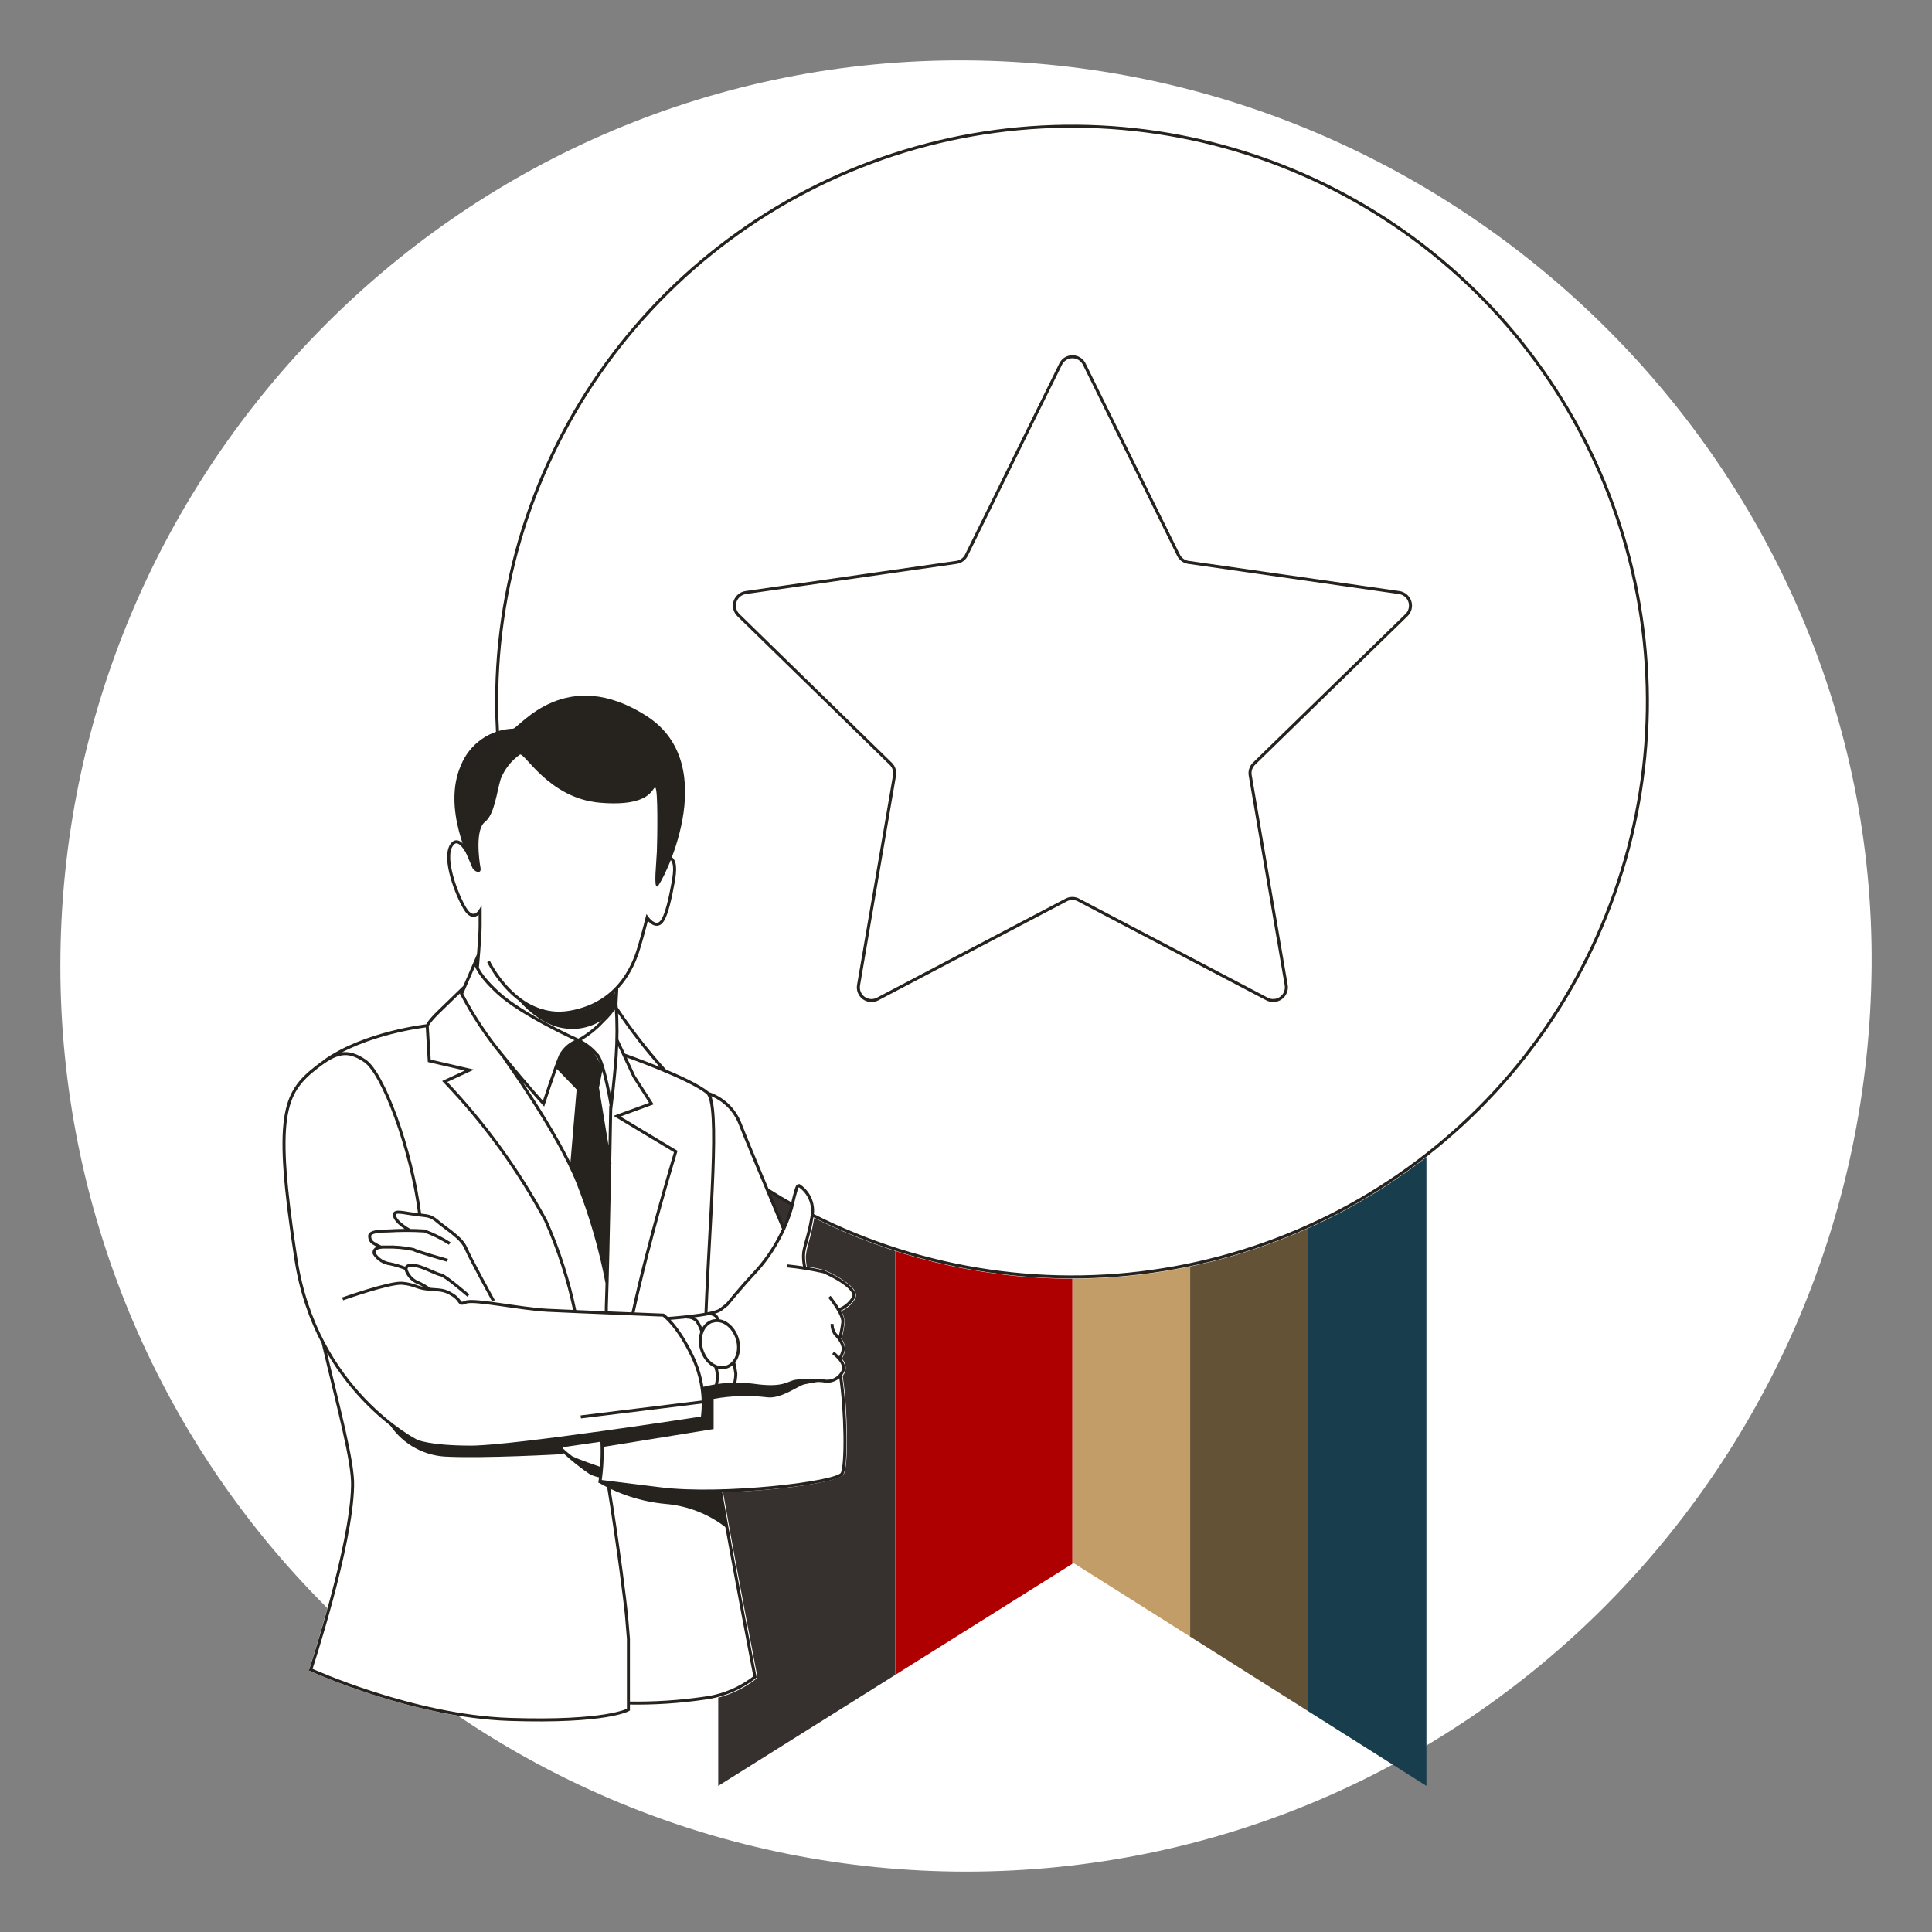 <svg width="256" height="256" viewBox="0 0 256 256" fill="none" xmlns="http://www.w3.org/2000/svg">
<rect x="0" y="0" width="256" height="256" fill="#808080" stroke="none"/>
<g id="star_man_thumbs_up_private">
<path id="darkmodeMask" d="M248 128C247.48 194.27 194.27 248 128 248C96.174 248 65.652 235.357 43.147 212.853C20.643 190.348 8 159.826 8 128C8 61.73 61.73 7.59 128 8C194.45 8.41 248.51 62.93 248 128Z" fill="white"/>
<g id="stripes">
<path id="Vector" d="M173.35 226.75L189.01 236.64V152.93H173.35V206.13V226.75Z" fill="#183D4D"/>
<path id="Vector_2" d="M173.35 206.13V152.93H157.7V216.86L173.35 226.75V206.13Z" fill="#645237"/>
<path id="Vector_3" d="M157.7 216.86V152.93H142.09V207.21L142.25 207.11L157.7 216.86Z" fill="#C29D67"/>
<path id="Vector_4" d="M142.09 152.93H118.64V221.92L142.09 207.21V152.93Z" fill="#AE0000"/>
<path id="Vector_5" d="M118.63 152.93H95.17V236.64L118.63 221.93V152.93Z" fill="#36302F"/>
</g>
<g id="whiteFill">
<path id="whiteFill_2" d="M142.09 16.42C121.803 16.444 102.354 24.513 88.009 38.858C73.663 53.204 65.594 72.653 65.57 92.94C65.57 94.31 65.57 95.67 65.68 97.02C64.651 97.371 63.712 97.943 62.926 98.694C62.14 99.445 61.527 100.358 61.13 101.37C59.56 104.89 60.4 108.96 61.33 111.72C61.125 111.508 60.86 111.365 60.57 111.31C60.367 111.289 60.163 111.33 59.984 111.428C59.805 111.527 59.661 111.677 59.57 111.86C58.28 113.79 60.34 118.86 61.37 120.53C61.78 121.19 62.23 121.53 62.71 121.53C62.949 121.527 63.181 121.446 63.37 121.3V122.67C63.37 123.67 63.2 125.9 63.09 127.25C63.058 127.22 63.021 127.196 62.98 127.18C62.923 127.163 62.862 127.168 62.808 127.194C62.755 127.22 62.712 127.265 62.69 127.32L61.25 130.66L58.07 133.75C57.421 134.305 56.861 134.955 56.41 135.68C55.32 135.82 47.75 136.87 42.74 140.46C42.74 140.46 42.74 140.46 42.74 140.53C42.44 140.74 42.12 140.98 41.74 141.23C37.26 144.72 35.96 147.66 38.91 166.88C39.505 170.765 40.746 174.524 42.58 178C42.91 179.37 43.23 180.72 43.58 182C45.17 188.57 46.58 194.24 46.5 196.85C46.36 204.74 41.02 220.98 40.97 221.14C40.95 221.197 40.952 221.26 40.976 221.316C41 221.371 41.044 221.416 41.1 221.44C41.23 221.51 54.73 227.63 67.53 228.06C68.97 228.11 70.29 228.13 71.53 228.13C81.01 228.13 83.36 226.8 83.46 226.73C83.498 226.711 83.53 226.68 83.552 226.643C83.573 226.606 83.583 226.563 83.58 226.52V225.91H84.4C87.462 225.931 90.522 225.714 93.55 225.26C96.013 224.933 98.339 223.94 100.28 222.39C100.311 222.361 100.334 222.325 100.346 222.284C100.358 222.244 100.36 222.201 100.35 222.16C100.35 222.03 97.75 208.83 95.81 197.73C103.23 197.52 111.2 196.39 111.81 195.32C112.42 194.25 112.36 186.96 111.66 182.32C111.774 182.165 111.874 182.002 111.96 181.83C112.068 181.523 112.087 181.192 112.014 180.876C111.941 180.559 111.781 180.269 111.55 180.04C111.724 179.751 111.852 179.438 111.93 179.11C111.987 178.817 111.98 178.515 111.909 178.225C111.838 177.935 111.706 177.664 111.52 177.43C111.705 176.71 111.842 175.978 111.93 175.24C111.913 174.7 111.751 174.175 111.46 173.72C112.269 173.395 112.935 172.792 113.34 172.02C113.394 171.895 113.421 171.761 113.421 171.625C113.421 171.489 113.394 171.355 113.34 171.23C112.81 169.91 109.79 168.51 109.22 168.29C108.463 168.079 107.691 167.929 106.91 167.84C106.814 167.373 106.771 166.897 106.78 166.42C106.845 165.813 106.969 165.213 107.15 164.63C107.459 163.565 107.706 162.483 107.89 161.39C118.214 166.542 129.569 169.292 141.106 169.434C152.643 169.577 164.063 167.108 174.511 162.213C184.959 157.318 194.165 150.124 201.439 141.168C208.714 132.212 213.868 121.727 216.517 110.497C219.167 99.268 219.242 87.584 216.737 76.322C214.233 65.059 209.213 54.508 202.055 45.46C194.896 36.411 185.784 29.099 175.399 24.07C165.015 19.041 153.628 16.426 142.09 16.42ZM103.85 162.87L101.73 157.78L104.97 159.65L103.85 162.87Z" fill="white"/>
</g>
<g id="blackStroke">
<path id="blackStroke_2" d="M76.64 137.85C76.64 137.85 69.11 134.46 66 131.56C62.85 128.66 63 127.42 63 127.42L61.16 131.68C62.664 134.562 64.463 137.28 66.53 139.79C70.08 144.15 72.02 146.24 72.02 146.24C72.02 146.24 73.63 141.3 74.27 139.85C74.778 138.907 75.625 138.192 76.64 137.85ZM76.64 137.85C77.841 137.184 78.928 136.33 79.86 135.32C80.548 134.687 81.146 133.964 81.64 133.17C81.797 135.444 81.797 137.726 81.64 140C81.37 143.44 80.99 146.5 80.99 146.5C80.99 146.5 80.09 141.07 79.2 139.84H79.17C78.486 138.996 77.621 138.316 76.64 137.85ZM83.84 174.11C85.93 164.43 89.54 152.58 89.54 152.58L81.76 147.9L86.31 146.23L84 142.63L81.7 137.69M80.44 170.05C79.574 165.495 78.282 161.032 76.58 156.72C73.84 149.89 66.84 140.23 66.84 140.23M80.34 174C80.34 173.72 80.34 173.45 80.34 173.19C80.61 165.56 80.93 146.53 80.93 146.53M73.68 141.24L76.58 144.24H79.14L79.73 141.24M75.73 154.72L76.62 144.22M79.18 144.22L80.83 154.22M61.5 130.81L58.28 133.93C56.67 135.48 56.61 135.93 56.61 135.93L56.88 140.56L62.2 141.79L58.93 143.3C64.194 148.821 68.694 155.023 72.31 161.74C74.031 165.613 75.332 169.66 76.19 173.81M42.82 177.95C44.82 186.47 46.82 193.73 46.72 196.87C46.58 204.87 41.17 221.24 41.17 221.24C41.17 221.24 54.61 227.4 67.51 227.83C80.41 228.26 83.27 226.54 83.27 226.54V217.15L83 213.91C82.87 212.57 82 205.3 80.55 196.4M56.61 135.91C56.61 135.91 48.31 136.8 42.93 140.66M83.27 225.66C86.676 225.72 90.081 225.499 93.45 225C95.858 224.676 98.135 223.709 100.04 222.2C100.04 222.2 97.42 208.76 95.45 197.48M93.54 174.14C94.01 161.62 95.47 146.23 93.74 144.8C91.3 142.8 82.74 139.8 82.74 139.8M55.63 161C54.5 152.08 50.71 142.17 48.37 140.58C46.03 138.99 44.54 139.4 41.94 141.42C37.57 144.83 36.28 147.79 39.21 166.83C41.9 184.31 55.21 190.96 55.21 190.96C55.21 190.96 56.86 191.75 62.45 191.75C68.04 191.75 93.06 187.88 93.06 187.88C93.42 185.112 92.972 182.299 91.77 179.78C89.77 175.55 87.9 174.26 87.9 174.26C87.9 174.26 76.17 173.8 72.57 173.62C68.97 173.44 62.82 172.11 61.74 172.54C60.66 172.97 61.24 172.4 60.02 171.61C58.8 170.82 58.3 170.97 56.74 170.82C55.18 170.67 54.94 170.18 53.29 170.04C51.64 169.9 45.4 172.11 45.4 172.11M79.7 189.88L79.76 191.01C79.846 192.771 79.762 194.535 79.51 196.28L87.57 197.28C95.64 198.28 110.79 196.53 111.57 195.28C112.17 194.28 112.08 186.96 111.37 182.28M103.87 162.91C101.17 156.46 98.58 150.28 98.02 148.8C97.645 147.869 97.069 147.033 96.332 146.352C95.596 145.671 94.717 145.161 93.76 144.86M106.65 168C106.52 167.46 106.459 166.905 106.47 166.35C106.47 165.27 107.15 163.93 107.58 161.29C107.754 160.499 107.683 159.674 107.378 158.924C107.072 158.174 106.547 157.535 105.87 157.09C105.59 157.09 105.49 157.51 104.87 160.09C104.515 161.336 104.033 162.543 103.43 163.69C102.482 165.583 101.259 167.325 99.8 168.86C98.25 170.51 96.34 172.86 96.34 172.86L95.45 173.56C94.37 174.32 88.45 174.71 88.45 174.71M111 173.61C111.886 173.316 112.633 172.708 113.1 171.9C113.66 170.67 109.99 168.85 109.1 168.51C107.501 168.152 105.881 167.891 104.25 167.73M111.25 177.45C111.443 176.71 111.586 175.959 111.68 175.2C111.79 174.14 109.9 171.83 109.9 171.83M111.22 180.03C111.22 180.03 111.46 179.85 111.69 179.03C111.92 178.21 111.15 177.26 110.69 176.81C110.395 176.412 110.244 175.925 110.26 175.43M93.07 184C95.267 183.421 97.555 183.268 99.81 183.55C103.87 184.14 104.37 183.19 105.45 183.02C106.647 182.858 107.858 182.838 109.06 182.96C109.58 183.084 110.127 183.023 110.607 182.788C111.087 182.552 111.47 182.157 111.69 181.67C112.21 180.59 110.39 179.26 110.39 179.26M65.39 172.37C65.39 172.37 62.29 166.73 61.72 165.37C61.15 164.01 59.17 162.86 58.09 161.94C57.01 161.02 56.78 161.14 55.19 160.94C53.6 160.74 52.26 160.33 52.26 160.94C52.26 161.94 54.26 163 54.26 163M62.06 171.67C62.06 171.67 59.06 169.06 58.43 168.93C57.8 168.8 56.86 168.26 55.75 167.88C54.64 167.5 53.52 167.53 53.87 168.42C54.02 168.793 54.248 169.128 54.54 169.405C54.832 169.681 55.18 169.891 55.56 170.02C56.029 170.247 56.478 170.515 56.9 170.82M59.3 167C59.3 167 55.23 165.85 54.75 165.56C53.557 165.308 52.338 165.2 51.12 165.24C49.78 165.18 49.47 165.66 49.59 166.12C49.824 166.49 50.137 166.803 50.507 167.037C50.877 167.271 51.295 167.418 51.73 167.47C52.447 167.625 53.149 167.839 53.83 168.11M59.59 164.77C58.538 164.101 57.419 163.545 56.25 163.11C54.638 163.013 53.022 163.013 51.41 163.11C49.5 163.11 48.89 163.38 48.99 163.9C48.997 164.084 49.055 164.263 49.157 164.417C49.26 164.57 49.402 164.693 49.57 164.77C49.852 164.947 50.146 165.104 50.45 165.24M73.17 190.73C73.926 191.624 74.782 192.429 75.72 193.13C76.54 193.56 79.72 194.64 79.72 194.64M62.56 114.22C62.56 114.22 60.98 110.22 59.82 112C58.66 113.78 60.52 118.59 61.62 120.4C62.72 122.21 63.62 120.69 63.62 120.69V122.69C63.62 124.2 63.24 128.4 63.24 128.4M64.73 127.4C64.73 127.4 68.46 135.3 75.46 134.13C82.46 132.96 84.2 127.13 84.75 125.27C85.3 123.41 85.75 121.6 85.75 121.6C85.75 121.6 86.68 122.94 87.5 122.3C88.32 121.66 88.9 118.51 89.19 116.94C89.48 115.37 89.56 113.94 88.69 113.62M94.89 183.64C95.008 183.176 95.068 182.699 95.07 182.22C95.025 181.827 94.945 181.439 94.83 181.06M97.31 183.41C97.431 182.95 97.495 182.476 97.5 182C97.434 181.495 97.341 180.995 97.22 180.5M93.02 176.5C92.865 175.994 92.639 175.513 92.35 175.07C92.18 174.884 91.97 174.738 91.737 174.643C91.503 174.548 91.252 174.506 91 174.52M95.17 175C95.117 174.83 95.046 174.666 94.96 174.51C94.79 174.19 94.12 174.05 94.12 174.05M93.21 185.75L76.96 187.75M81.73 131L81.61 133.21M88.23 142C85.814 139.333 83.601 136.488 81.61 133.49M105 159.62C103.86 158.98 102.75 158.32 101.65 157.62M65.93 97.19C65.85 95.78 65.81 94.37 65.81 92.94C65.815 76.339 71.238 60.193 81.256 46.955C91.274 33.718 105.339 24.111 121.314 19.596C137.289 15.081 154.302 15.903 169.767 21.939C185.232 27.974 198.305 38.892 206.999 53.035C215.693 67.177 219.533 83.771 217.936 100.295C216.34 116.819 209.393 132.37 198.152 144.587C186.911 156.803 171.99 165.016 155.655 167.978C139.32 170.941 122.465 168.491 107.65 161M94.46 175.04C93.15 175.42 92.46 177.09 92.96 178.78C93.46 180.47 94.89 181.53 96.2 181.16C97.51 180.79 98.2 179.11 97.7 177.43C97.2 175.75 95.78 174.69 94.47 175.06L94.46 175.04ZM143.65 48.21L156.13 73.51C156.248 73.772 156.429 74.001 156.658 74.176C156.887 74.351 157.156 74.465 157.44 74.51L185.36 78.51C185.689 78.55 185.999 78.683 186.256 78.892C186.512 79.102 186.704 79.38 186.809 79.694C186.913 80.008 186.927 80.345 186.847 80.667C186.768 80.988 186.599 81.281 186.36 81.51L166.16 101.2C165.957 101.396 165.806 101.639 165.719 101.908C165.632 102.176 165.611 102.462 165.66 102.74L170.43 130.54C170.483 130.86 170.446 131.189 170.323 131.489C170.199 131.79 169.995 132.05 169.733 132.241C169.47 132.432 169.16 132.546 168.836 132.57C168.512 132.595 168.188 132.529 167.9 132.38L142.9 119.25C142.651 119.117 142.373 119.047 142.09 119.047C141.807 119.047 141.529 119.117 141.28 119.25L116.28 132.38C115.992 132.53 115.668 132.597 115.345 132.573C115.021 132.549 114.71 132.434 114.448 132.243C114.186 132.052 113.983 131.791 113.861 131.49C113.739 131.189 113.704 130.86 113.76 130.54L118.53 102.74C118.577 102.461 118.556 102.175 118.467 101.907C118.378 101.638 118.224 101.395 118.02 101.2L97.85 81.51C97.611 81.281 97.442 80.988 97.363 80.667C97.283 80.345 97.297 80.008 97.401 79.694C97.506 79.38 97.698 79.102 97.954 78.892C98.211 78.683 98.521 78.55 98.85 78.51L126.77 74.51C127.053 74.463 127.321 74.347 127.549 74.173C127.778 73.999 127.96 73.771 128.08 73.51L140.56 48.21C140.708 47.925 140.931 47.687 141.206 47.521C141.48 47.355 141.795 47.269 142.116 47.271C142.437 47.273 142.751 47.363 143.023 47.533C143.296 47.702 143.516 47.943 143.66 48.23L143.65 48.21Z" stroke="#26221E" stroke-width="0.4" stroke-miterlimit="10"/>
</g>
<g id="blackFill">
<g id="Vector_6">
<path d="M63.66 114.92C63.47 113.92 62.96 109.92 64.25 108.92C65.54 107.92 65.82 104.92 66.35 103.21C66.862 101.919 67.737 100.804 68.87 100C69.44 99.53 72.64 105.77 79.46 106.36C86.28 106.95 86.4 104.36 86.81 104.36C87.22 104.36 87.1 111.18 87.04 112.81C86.98 114.44 86.58 117.65 87.1 117.47C87.62 117.29 95.93 101.47 85.7 94.89C75 88 68.85 96.38 68 96.55C66.505 96.599 65.057 97.08 63.831 97.936C62.604 98.791 61.652 99.984 61.09 101.37C58.52 107.13 62.4 114.37 62.57 114.92C62.74 115.47 63.88 116 63.66 114.92Z" fill="#26221E"/>
<path d="M105.45 183.05C104.375 183.536 103.196 183.746 102.02 183.66C99.81 183.58 96.56 183.44 95.73 183.55C94.9 183.66 93.07 184.03 93.07 184.03C93.07 184.03 93.54 187.82 93.07 187.89C92.6 187.96 77.13 190.62 69.34 191.19C61.55 191.76 58.24 191.91 56.2 191.26C54.449 190.582 52.826 189.612 51.4 188.39C52.18 189.702 53.266 190.807 54.565 191.609C55.864 192.412 57.337 192.889 58.86 193C63.98 193.29 74.6 192.68 74.6 192.68V191.76L79.76 191.01L79.7 191.76L94.56 189.36V185.36C96.903 184.937 99.296 184.866 101.66 185.15C103.49 185.39 105.8 183.6 106.6 183.43C107.4 183.26 109.06 182.99 109.06 182.99L105.45 183.05Z" fill="#26221E"/>
<path d="M79.51 195.78L79.32 196.45C82.014 198.009 85.012 198.971 88.11 199.27C91.116 199.507 93.983 200.639 96.34 202.52L95.45 197.52C92.109 197.552 88.77 197.381 85.45 197.01L79.45 196.3L79.64 194.65C78.523 194.332 77.43 193.935 76.37 193.46C75.18 192.86 74.54 192.46 74.54 192.46C75.674 193.522 76.891 194.492 78.18 195.36C78.603 195.557 79.05 195.699 79.51 195.78Z" fill="#26221E"/>
<path d="M78 160.65C79 164.08 80.3 168.89 80.3 168.89C80.3 168.89 80.47 164.65 80.61 159.97C80.75 155.29 80.61 153.16 80.61 153.16L79.13 143.71L79.81 141.47C79.81 141.47 78.74 139.1 77.65 138.47L76.57 137.84C75.963 138.057 75.408 138.398 74.94 138.84C74.444 139.596 74.018 140.396 73.67 141.23L76.57 144.5L75.77 154.9C76.664 156.755 77.409 158.677 78 160.65Z" fill="#26221E"/>
<path d="M81.46 131.24C79.782 133.058 77.452 134.137 74.98 134.24C72.544 134.186 70.185 133.375 68.23 131.92C68.23 131.92 70.91 135.62 74.55 136.22C75.591 136.41 76.662 136.367 77.685 136.096C78.708 135.824 79.659 135.331 80.47 134.65L81.61 133.19L81.46 131.24Z" fill="#26221E"/>
</g>
</g>
</g>
</svg>
